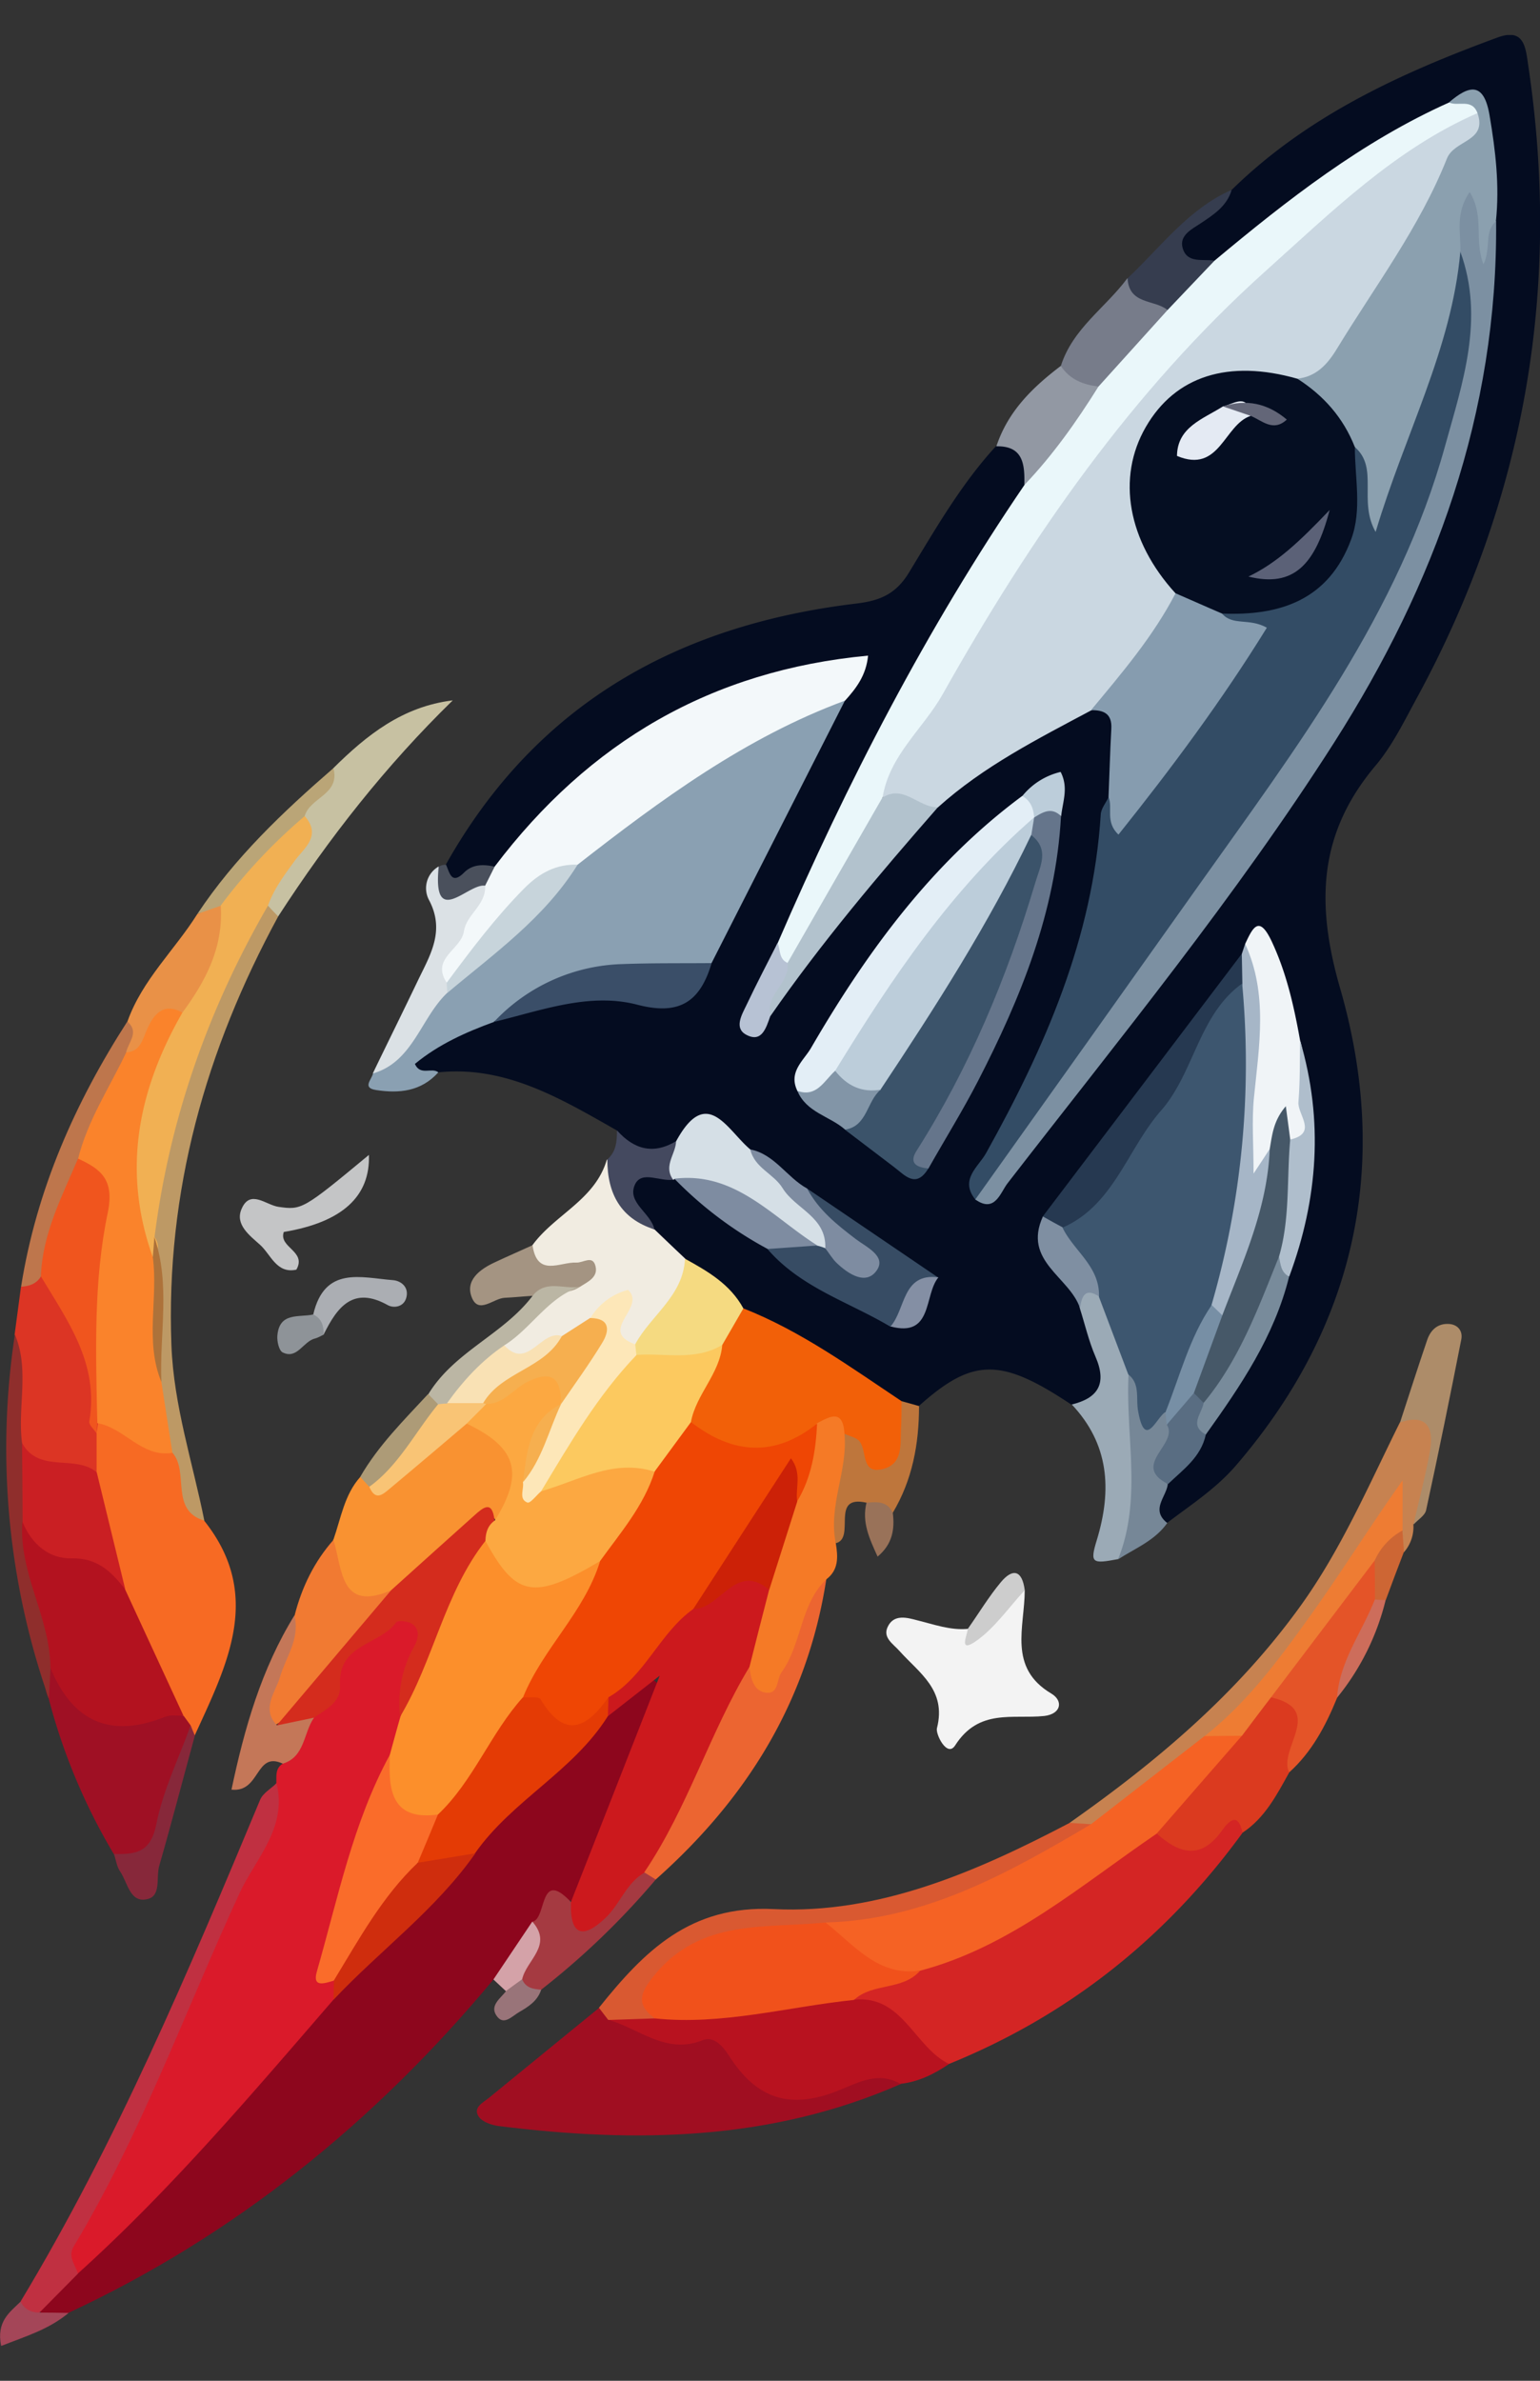 <svg width="22" height="34" fill="none" xmlns="http://www.w3.org/2000/svg"><rect width="100%" height="100%" fill="#333333" stroke="none"/><g clip-path="url(#clip0_1999_411)"><path d="M17.596 2.711c1.083-1.06 2.414-1.667 3.796-2.175.38-.14.402.132.44.399.477 3.188-.052 6.188-1.575 9.003-.188.342-.361.707-.609.999-.811.965-.855 1.962-.502 3.182.722 2.506.226 4.816-1.488 6.808-.288.334-.643.562-.983.82-.385-.101-.187-.348-.13-.558.17-.281.437-.486.573-.795.426-.74.964-1.422 1.148-2.292a5.29 5.29 0 00.19-3.104c-.092-.37-.173-.744-.293-1.106-.04-.123-.027-.35-.274-.27-.035.045-.07.09-.103.138-.926 1.22-1.814 2.47-2.735 3.69-.103.556.361.854.546 1.28.122.25.236.508.236.786 0 .342-.051.673-.53.542-1.007-.671-1.406-.668-2.177.022a.297.297 0 01-.277.034c-.782-.416-1.526-.893-2.278-1.361-.29-.233-.546-.508-.869-.7-.185-.128-.364-.266-.491-.46-.443-.754-.421-.822.287-.89a.941.941 0 01.185.057c.48.292.89.696 1.38.977.477.477 1.11.687 1.661 1.035.359.031.38-.235.408-.49a93.122 93.122 0 00-1.643-1.168c-.31-.152-.516-.444-.815-.61-.337-.297-.676-.507-1.05-.056-.375.191-.66.135-.813-.305-.798-.452-1.588-.93-2.555-.828-.125.059-.271.115-.372-.009-.117-.146.02-.255.117-.342a2.52 2.52 0 011.01-.539c.733-.205 1.472-.37 2.238-.247.369.06.589-.132.738-.452.636-1.26 1.233-2.542 1.955-3.752.272-.418.02-.404-.269-.345-1.322.267-2.509.814-3.51 1.765-.378.36-.663.814-1.106 1.103-.15.056-.296.118-.448.152-.244.053-.353-.04-.241-.3 1.308-2.33 3.358-3.43 5.867-3.73.35-.042.57-.143.755-.45.378-.622.744-1.26 1.239-1.798.431-.146.491.135.51.466-.486 1.148-1.238 2.135-1.808 3.238-.579 1.123-1.133 2.26-1.687 3.393-.14.27-.29.533-.374.83-.025.09-.008-.024-.006.065 0 .037.065.029.095-.028.704-1.055 1.52-2.009 2.357-2.944.712-.614 1.445-1.184 2.398-1.335.497.314.28.8.277 1.232-.065 1.265-.524 2.421-.918 3.603-.23.688-.706 1.232-.915 1.911.706-.634 1.206-1.437 1.768-2.183 1.184-1.577 2.449-3.096 3.416-4.838 1.137-2.046 1.86-4.216 1.873-6.6 0-.436.041-.874-.076-1.306-.06-.219-.125-.412-.404-.27-.994.548-1.983 1.106-2.838 1.875-.168.152-.345.3-.576.354-.239.025-.475-.011-.535-.284-.051-.24.171-.347.337-.457.171-.11.329-.233.467-.384l.006.002z" fill="#040C20"/><path d="M7.052 28.266C5.357 30.304 3.356 31.923.978 33.03c-.117.1-.25.064-.38.047-.16-.415.244-.485.401-.707 1.328-1.187 2.436-2.602 3.671-3.884.603-.769 1.434-1.31 1.999-2.119.56-.769 1.398-1.237 1.977-1.99.217-.168.407-.578.69-.384.276.19.048.556-.071.808-.364.778-.519 1.648-.983 2.38-.337-.154-.421.16-.576.337-.217.25-.307.617-.654.746v.003z" fill="#8D061D"/><path d="M4.763 28.558c-1.17 1.353-2.325 2.716-3.652 3.912-.288-.149-.218-.353-.093-.575 1.054-1.852 1.749-3.884 2.724-5.773.106-.208.065-.46.206-.654.003-.1-.019-.213.09-.28.214-.216.138-.584.388-.78.304-.413.407-.983.929-1.233.209-.098.407-.252.619-.07.182.16.125.387.043.584-.111.264-.133.536-.15.817a2 2 0 01-.176.586c-.385.836-.613 1.732-.882 2.61-.06.2-.114.401.014.6.021.099.016.186-.063.259l.003-.003z" fill="#DA1A2A"/><path d="M7.057 14.594c-.399.146-.787.317-1.13.6.077.174.24.045.335.12-.245.273-.56.304-.888.253-.204-.03-.065-.148-.046-.235.412-.34.583-.887.985-1.238.62-.626 1.366-1.117 1.871-1.863.967-.865 2.042-1.555 3.19-2.128.215-.106.443-.238.699-.103l-1.907 3.752c-.285.244-.63.202-.96.196-.783-.014-1.48.258-2.149.64v.006z" fill="#8AA0B2"/><path d="M17.75 26.175c-1.097 1.507-2.492 2.61-4.192 3.3-.595-.103-.89-.678-1.388-.937.16-.429.63-.291.9-.522a9.417 9.417 0 002.872-1.658c.157-.135.334-.239.543-.261.34.095.66.157.972-.124.155-.14.407-.193.29.202h.003z" fill="#D42524"/><path d="M12.868 29.762c-1.854.814-3.785.845-5.743.6-.103-.013-.236-.058-.288-.137-.081-.126.057-.194.142-.261l1.58-1.29c.098.016.193.038.285.078.407.09.782.325 1.227.247.158-.028.32.067.402.213.388.704.961.617 1.578.427.28-.085.6-.281.82.126l-.003-.003z" fill="#A00E21"/><path d="M2.916 21.716c.85 1.066.323 2.066-.135 3.07a.249.249 0 01-.16-.087 1.854 1.854 0 01-.166-.236c-.386-.544-.584-1.178-.796-1.804-.185-.53-.405-1.05-.445-1.622a2.037 2.037 0 01.038-.544.513.513 0 01.1-.191c.467-.152.758.252 1.135.387.304.27.112.76.427 1.024l.002.003z" fill="#F76A23"/><path d="M12.868 29.762c-.32-.185-.597-.025-.89.093-.69.277-1.168.123-1.562-.494-.095-.15-.225-.287-.377-.225-.522.21-.907-.165-1.35-.292.188-.219.446-.177.684-.207.696.036 1.38-.085 2.064-.177.26-.034.532-.127.763.098.693-.073.864.68 1.358.918-.212.143-.435.255-.692.283l.002.003z" fill="#B8121F"/><path d="M4.763 21.988c.108-.308.157-.642.383-.895.081-.04.163-.017.247-.003.32-.025.491-.289.703-.48.198-.18.372-.4.673-.392.766.398.897.892.402 1.526-.103.11-.078-.221-.269-.056-.431.382-.787.867-1.306 1.145-.773.166-.904.034-.836-.848l.003.003z" fill="#F99231"/><path d="M9.35 17.557c.146.14.292.28.439.418.187.64-.326.907-.64 1.277-.313.093-.416-.053-.386-.356.008-.07.005-.14-.093-.104-.062.025-.108.081-.16.129a1.683 1.683 0 01-.483.303c-.285.062-.549.457-.867.062.182-.46.538-.736.935-.963-.134-.21-.725.023-.492-.536.32-.443.899-.648 1.067-1.229.25.314.274.791.674.999h.005z" fill="#F1ECE1"/><path d="M2.623 24.503l.1.137c-.119.525-.28 1.039-.426 1.555-.125.435-.331.488-.673.28a8.536 8.536 0 01-.929-2.22.574.574 0 01-.022-.429c.02-.008.055-.03.057-.025.495.629 1.214.604 1.893.702z" fill="#9F1024"/><path d="M14.639 22.71c0 .524-.245 1.105.38 1.476.174.104.141.291-.1.32-.452.047-.935-.11-1.274.42-.114.18-.283-.162-.26-.246.14-.548-.256-.789-.536-1.103-.087-.099-.242-.188-.168-.343.087-.188.28-.132.42-.095.242.059.473.146.726.123.244.107.25-.176.38-.252.152-.087.16-.396.432-.298v-.003z" fill="#F3F3F3"/><path d="M11.804 22.555c-.272 1.757-1.149 3.143-2.436 4.286a.206.206 0 01-.174-.09c-.057-.25.057-.46.18-.651.347-.55.578-1.157.839-1.749.1-.227.179-.485.453-.572.426.168.44-.225.578-.452.18-.298.136-.721.495-.912.01-.006.038.014.054.028.033.025.035.064.01.115v-.003z" fill="#EC6531"/><path d="M3.95 25.465c.161.643-.309 1.09-.531 1.578-.777 1.683-1.407 3.443-2.365 5.037-.09.146.021.264.06.39l-.55.556c-.162.081-.29.1-.27-.158 1.37-2.273 2.4-4.717 3.423-7.167.041-.095.155-.157.234-.236z" fill="#C03041"/><path d="M1.38 20.47v.556c-.473.098-.932.157-1.133-.458-.06-.502 0-1.007-.038-1.51l.09-.676c.103-.1.198-.222.369-.182.695.603.858 1.383.711 2.27z" fill="#DC3524"/><path d="M15.28 26.032c1.24-.872 2.392-1.838 3.299-3.098.586-.814.977-1.731 1.42-2.621.383-.29.535-.084.502.297-.033.396-.111.797-.31 1.157a.551.551 0 01-.135.401c-.09-.059-.13-.149-.155-.25-.024-.11-.014-.221-.016-.303-.788 1.142-1.404 2.459-2.599 3.292-.56.455-1.037 1.024-1.746 1.254-.106 0-.198-.033-.26-.129z" fill="#C78250"/><path d="M11.804 22.555c-.375.357-.348.924-.638 1.325-.074.1-.038.314-.218.294-.181-.02-.222-.199-.241-.364-.199-.41.103-.741.154-1.112.125-.435.231-.878.405-1.299.16-.368.15-.794.37-1.142.314-.25.494-.124.589.23.1.556-.288 1.016-.285 1.552.032.194.043.381-.136.516z" fill="#F57A26"/><path d="M15.28 26.032l.306.02c.038.2-.087.325-.225.387-1.127.508-2.194 1.204-3.487 1.193-.516-.054-1.015.078-1.518.16-.553.09-.912.438-1.002 1.033l-.665.022c-.043-.059-.09-.115-.133-.174.65-.811 1.304-1.468 2.498-1.409 1.502.073 2.895-.533 4.228-1.232h-.003z" fill="#D95931"/><path d="M17.75 26.175c-.065-.32-.209-.151-.293-.033-.304.426-.614.33-.937.039-.027-.446.359-.606.579-.876.17-.213.385-.39.53-.631.168-.219.36-.413.616-.522.803.267.268.75.173 1.159-.179.323-.35.654-.668.862v.002z" fill="#DB3A1F"/><path d="M2.916 21.716c-.494-.151-.209-.693-.453-.97-.35-.293-.23-.728-.31-1.101-.035-.637.055-1.28-.068-1.914.125-1.776.611-3.415 1.706-4.827.13-.011.211.028.184.182-1.034 1.903-1.61 3.927-1.526 6.13.033.861.304 1.67.47 2.5h-.003z" fill="#BD9965"/><path d="M3.973 13.086c-.05-.05-.098-.1-.144-.151-.125-.255.046-.432.168-.612.141-.205.282-.407.285-.673.076-.29.388-.402.48-.68.476-.471.986-.88 1.706-.968-.956.932-1.77 1.968-2.493 3.084h-.002z" fill="#C7C1A2"/><path d="M15.31 20.058c.371-.09.51-.292.339-.685-.095-.22-.15-.46-.223-.69-.081-.363.052-.402.326-.234.255.348.434.73.521 1.16.033.434.017.875.074 1.31.065.497-.071.951-.375 1.347-.37.07-.405.059-.304-.27.22-.723.176-1.374-.359-1.941v.003z" fill="#9BAAB6"/><path d="M4.763 21.988c.13.418.092 1.044.828.721-.177.514-1.306 1.794-1.735 1.965-.228-.331.016-.62.114-.892.084-.236.176-.47.239-.713.103-.404.282-.77.557-1.08h-.003z" fill="#F17A32"/><path d="M18.418 25.314c-.17-.337.524-.898-.263-1.075.318-.73.874-1.285 1.3-1.936.055-.085.158-.065.234.002.1.166.084.337.025.511-.104.525-.435.946-.614 1.434-.163.399-.361.772-.682 1.061v.003z" fill="#E45428"/><path d="M5.27 16.49c.022.597-.383.965-1.216 1.104-.076.224.331.272.18.538-.283.062-.365-.216-.517-.353-.146-.132-.364-.29-.266-.514.122-.286.348-.056.527-.03.334.047.348.041 1.295-.744h-.002z" fill="#C4C5C6"/><path d="M6.387 14.181c-.378.36-.486.985-1.062 1.15.214-.443.432-.883.646-1.33.174-.362.391-.707.158-1.147a.358.358 0 01.138-.48c.06.564.459.09.657.227.217.306-.054.505-.155.74-.095.231-.268.422-.312.677a.22.22 0 01-.068.16l-.002.003z" fill="#DBE1E5"/><path d="M14.633 6.924c.008-.292-.016-.559-.399-.55.166-.503.521-.845.92-1.148a.732.732 0 01.598.309c-.196.614-.5 1.139-1.119 1.389z" fill="#9298A3"/><path d="M15.687 5.52c-.215-.028-.405-.1-.532-.294.17-.536.638-.83.95-1.252.225.104.464.194.597.432-.138.565-.516.898-1.015 1.115z" fill="#777C8A"/><path d="M1.82 14.59c.211-.597.675-1.02 1.001-1.54.125-.03.199-.238.367-.107.266.649-.125 1.092-.45 1.558-.43-.022-.473.578-.886.58-.258-.145.079-.333-.03-.49h-.003z" fill="#E99147"/><path d="M20.194 21.767c.079-.348.171-.694.234-1.044.06-.34-.05-.536-.427-.41.128-.39.253-.783.386-1.173.046-.138.141-.236.296-.233.133 0 .217.093.193.219-.16.814-.326 1.627-.503 2.441-.016.076-.116.135-.176.202l-.003-.002z" fill="#AD8C69"/><path d="M9.208 26.742l.16.099a11.028 11.028 0 01-1.637 1.574c-.13.126-.228.073-.313-.056-.106-.343.24-.587.188-.915.209-.042.09-.769.551-.28.217.23.377.1.535-.088.136-.165.247-.381.516-.33v-.004z" fill="#A53A41"/><path d="M1.82 14.59c.176.152.013.293-.017.436.043.62-.437 1.04-.573 1.59-.217.537-.312 1.123-.643 1.609-.066.112-.169.143-.286.151.22-1.386.772-2.63 1.518-3.788v.003z" fill="#BE764C"/><path d="M4.206 23.069c.084.34-.125.595-.209.89-.057.199-.271.446-.04.681.173-.053.303-.322.529-.11-.152.217-.128.56-.446.657-.396-.185-.317.416-.733.371.185-.878.427-1.723.9-2.49z" fill="#C47758"/><path d="M.212 19.058c.214.503.035 1.036.103 1.55.13.342.212.693.19 1.063-.049.455.141.865.239 1.291.065.286.212.578-.022.859l-.024.438a10.799 10.799 0 01-.486-5.198v-.003z" fill="#8F2E2C"/><path d="M16.678 4.426c-.188-.151-.549-.073-.57-.452.475-.446.871-.993 1.488-1.263-.07.236-.258.354-.446.48-.125.082-.306.171-.255.351.063.225.288.154.456.18-.024.438-.26.662-.67.704h-.003z" fill="#363D4F"/><path d="M15.972 22.269c.347-.862.106-1.76.15-2.64.377-.032.192.558.561.538a.417.417 0 01.087.157c.035.166.033.342-.079.463-.138.152-.154.267-.008.407-.021.185-.25.365-.008.556-.18.255-.462.362-.706.522l.003-.003z" fill="#768797"/><path d="M11.94 22.039c-.112-.533.173-1.033.124-1.56.25-.259.34.201.546.134.155-.174.068-.457.269-.603.084.022.166.047.25.07 0 .542-.095 1.055-.375 1.524-.144.005-.274-.028-.372-.143-.535-.124-.15.505-.442.578z" fill="#BE763C"/><path d="M7.608 17.787c.068.458.392.233.625.244.098.006.234-.112.274.05.041.16-.111.225-.222.296-.21.137-.46.042-.68.129-.132.008-.263.022-.396.028-.16.008-.369.236-.467 0-.103-.247.112-.407.323-.505.18-.085.362-.163.54-.245l.003.003z" fill="#A49482"/><path d="M1.624 26.476c.304.008.53-.011.61-.43.096-.482.321-.937.49-1.406.019.048.038.099.06.146-.17.618-.33 1.24-.508 1.855-.05.166.032.433-.169.48-.252.062-.282-.235-.39-.393-.05-.07-.06-.168-.09-.252h-.003z" fill="#87283A"/><path d="M9.349 17.557c-.478-.151-.673-.505-.673-.999.127-.11.138-.26.138-.415.245.275.521.348.845.154.076.19.038.373-.041.55-.185.031-.45-.135-.546.067-.122.259.225.405.277.643z" fill="#44495F"/><path d="M7.608 18.506c.19-.239.451-.087.68-.13-.457.146-.696.595-1.084.837-.147.367-.435.609-.722.85a.34.34 0 01-.18.042.243.243 0 01-.182-.196c.372-.61 1.07-.85 1.488-1.403z" fill="#BBB6A4"/><path d="M3.153 12.935c-.112.04-.22.076-.332.115.535-.805 1.222-1.456 1.942-2.08.1.38-.337.416-.41.685-.283.545-.66.994-1.2 1.277v.003z" fill="#BAA577"/><path d="M4.475 18.772c.163-.698.684-.525 1.14-.49.104.008.223.089.193.235-.03.151-.182.168-.266.123-.494-.277-.722.02-.918.418-.084-.075-.154-.16-.15-.286z" fill="#ABAEB3"/><path d="M6.118 19.909l.138.143c-.092.603-.448.97-.983 1.179l-.127-.14c.26-.45.624-.809.972-1.185v.003z" fill="#AD9B77"/><path d="M14.639 22.71c-.228.246-.427.538-.695.726-.253.177-.13-.075-.117-.176.157-.222.298-.458.472-.666.171-.204.304-.168.34.115z" fill="#CDCDCD"/><path d="M7.606 27.444c.298.34-.09.55-.147.825-.038.112-.098.194-.23.168l-.18-.168.554-.825h.003z" fill="#D4A2A8"/><path d="M19.1 24.25c.035-.527.358-.94.54-1.406.055-.047.106-.047.155.006a3.538 3.538 0 01-.698 1.4h.003z" fill="#CD6D5B"/><path d="M19.798 22.85c-.052 0-.103-.003-.155-.006 0-.188-.003-.376-.005-.564-.041-.314.108-.44.396-.426.008.103.016.207.022.308-.087.228-.174.455-.258.685v.003z" fill="#CD6634"/><path d="M4.475 18.772c.12.056.15.163.15.287-.041.02-.08.044-.123.056-.171.039-.255.303-.464.199-.052-.025-.082-.157-.076-.236.027-.345.31-.26.513-.306z" fill="#8E9398"/><path d="M.293 32.868c.057.113.152.158.272.158.138 0 .277.002.415.005-.282.236-.613.334-.964.472-.07-.351.122-.48.277-.632v-.003z" fill="#A44658"/><path d="M12.382 21.46c.147-.013.293-.024.372.144.03.236-.005.449-.217.626-.117-.259-.228-.491-.158-.772l.003.003z" fill="#997259"/><path d="M6.93 12.649c-.24-.042-.753.628-.663-.27a.16.16 0 01.106-.028c.052.12.079.286.255.112.125-.126.283-.12.44-.086.06.148-.019.224-.138.274v-.002z" fill="#4A505C"/><path d="M7.228 28.434c.076-.056.152-.112.231-.168.052.126.16.14.272.149-.052.163-.185.244-.315.32-.104.059-.226.207-.329.042-.087-.14.063-.239.141-.34v-.003z" fill="#997479"/><path d="M15.586 10.146c-.76.406-1.534.796-2.186 1.383-.325.157-.583-.025-.847-.18-.076-.255.057-.449.182-.64.95-1.433 1.762-2.971 2.827-4.324 1.423-1.807 3.028-3.421 4.969-4.645.182-.115.37-.294.616-.14.223.444-.244.584-.372.87-.393.879-.94 1.667-1.458 2.47-.187.289-.383.575-.771.592-.31-.011-.608-.13-.926-.079-1.062.169-1.643 1.412-1.11 2.377.108.2.26.374.336.595-.146.786-.6 1.336-1.26 1.723v-.002z" fill="#CAD7E1"/><path d="M13.933 17.13c-.229-.283.046-.47.152-.659.841-1.51 1.528-3.07 1.64-4.84.005-.085.073-.164.111-.245.106.025.117.37.312.093.51-.722 1.043-1.426 1.548-2.153.125-.18.098-.272-.095-.356-.13-.056-.225-.16-.07-.306.184-.104.393-.087.589-.127.57-.112.99-.597 1.053-1.195.036-.317-.046-.657.142-.949.477 0 .282.385.344.573.476-1.055.763-2.237 1.16-3.379.478.07.334.466.32.738-.065 1.406-.491 2.717-1.064 3.982-.67 1.482-1.621 2.779-2.553 4.084-1.048 1.473-2.08 2.96-3.217 4.366-.112.138-.177.334-.378.38l.006-.006z" fill="#334C65"/><path d="M21.11 1.614c-1.18.514-2.094 1.417-3.036 2.262-1.904 1.71-3.351 3.803-4.608 6.04-.28.496-.76.867-.858 1.475-.19.974-.736 1.726-1.39 2.411-.172-.067-.185-.185-.107-.337.989-2.287 2.127-4.49 3.525-6.541.405-.424.744-.904 1.056-1.403l.989-1.095c.222-.236.448-.469.67-.704 1.043-.87 2.11-1.704 3.354-2.26.157-.008.377-.204.407.152h-.003z" fill="#EAF7FA"/><path d="M13.933 17.13c1.064-1.492 2.126-2.985 3.188-4.481 1.395-1.965 2.864-3.89 3.524-6.284.247-.892.567-1.813.217-2.77-.12-.09-.16-.224-.157-.362.005-.224-.016-.527.29-.519.275.009.242.27.21.483 0 .011-.006.059.008.04.043-.063.086-.093.16-.077.024 2.745-.877 5.19-2.311 7.44-1.41 2.211-3.068 4.232-4.668 6.298-.103.131-.179.432-.461.232z" fill="#7C90A2"/><path d="M6.93 12.649l.138-.275c1.347-1.78 3.096-2.801 5.333-3.011-.027.28-.168.465-.328.642-1.423.525-2.632 1.415-3.821 2.343-.768.393-1.197 1.185-1.87 1.687-.232-.354.208-.471.246-.738.036-.239.32-.373.302-.651v.003z" fill="#F3F8FA"/><path d="M21.373 3.16c-.174.14-.07.388-.18.615-.138-.35.017-.687-.198-1.033-.214.315-.122.592-.133.853-.125 1.395-.793 2.602-1.21 4.002-.253-.443.05-.912-.297-1.212-.383-.227-.624-.58-.82-.977.269-.03.427-.202.565-.429.543-.892 1.181-1.734 1.57-2.714.108-.272.58-.238.437-.65-.08-.214-.275-.09-.408-.152.288-.247.5-.3.581.188.085.502.144 1.002.09 1.51h.003z" fill="#8BA0AF"/><path d="M12.879 20.01c0 .134 0 .272-.008.407-.008.224.024.488-.253.561-.317.084-.23-.244-.334-.387-.043-.062-.144-.079-.22-.115-.021-.36-.209-.247-.393-.15-.625.733-1.021.747-1.79.06-.193-.466.19-.789.28-1.184.109-.214.204-.444.459-.517.82.323 1.531.84 2.259 1.325z" fill="#F26008"/><path d="M17.457 8.762c.152.18.386.059.641.202-.638 1.033-1.35 1.992-2.12 2.955-.194-.182-.077-.384-.142-.536.014-.323.022-.648.04-.971.014-.225-.113-.272-.29-.27.44-.53.888-1.052 1.209-1.672.304-.104.505.042.665.29l-.003.002z" fill="#869CAF"/><path d="M13.262 16.687c-.177.292-.334.098-.492-.022l-.697-.53c.076-.276.271-.478.418-.71.635-1.067 1.363-2.075 1.909-3.197.078-.166.173-.331.39-.337.4.208.158.514.096.774-.304 1.283-.885 2.442-1.507 3.582-.076.137-.196.26-.114.44h-.003z" fill="#3B536A"/><path d="M11.391 15.579c-.133-.273.092-.433.198-.618.801-1.378 1.73-2.643 3.012-3.592.187-.064.22.07.244.208a.382.382 0 01-.068.185c-1.048 1.122-1.939 2.374-2.783 3.66-.166.204-.345.347-.606.157h.003z" fill="#E3EEF6"/><path d="M14.897 17.372c.947-1.249 1.895-2.498 2.84-3.747.122.11.128.247.092.393-.627 1.036-1.146 2.147-1.911 3.093-.201.247-.356.547-.734.527-.146-.03-.255-.106-.29-.266h.003z" fill="#263951"/><path d="M17.788 13.48c.11-.236.199-.419.38-.034.212.452.318.929.405 1.414.125.404-.04.848.166 1.249.051.098-.055.202-.174.233-.217-.006-.23-.16-.244-.334-.047.18-.017.382-.106.55-.196.37-.383.404-.484-.045a2.409 2.409 0 010-1.033c.144-.665.104-1.33.057-1.998v-.003z" fill="#F0F4F7"/><path d="M11.25 13.752c.45-.786.904-1.575 1.355-2.36.304-.197.518.145.793.137-.84.96-1.662 1.93-2.393 2.983-.244-.365.041-.547.245-.758v-.002z" fill="#B2C2CD"/><path d="M13.262 16.687c-.158-.014-.285-.07-.168-.253.754-1.187 1.29-2.472 1.694-3.822.073-.247.21-.48-.057-.687-.04-.093-.033-.174.04-.247.123-.188.248-.261.386-.017-.076 1.367-.575 2.59-1.184 3.774-.22.427-.475.837-.711 1.255v-.003z" fill="#65758B"/><path d="M11.53 16.973l1.873 1.272c-.348.11-.323.606-.684.701-.592-.353-1.276-.555-1.752-1.105.15-.214.37-.194.582-.186a.667.667 0 01.195.048c.15.056.252.188.44.261-.185-.382-.741-.469-.66-.988l.006-.003z" fill="#374C64"/><path d="M7.057 14.594a2.612 2.612 0 011.836-.826c.423-.016.85-.01 1.273-.014-.165.556-.461.75-1.059.595-.687-.18-1.374.082-2.05.245z" fill="#3A4E68"/><path d="M11.79 17.826a.743.743 0 00-.111-.036c-.733-.196-1.284-.808-2.04-.954l-.021.014c-.147-.197.035-.368.04-.55.44-.811.731-.16 1.06.115.44.418.936.777 1.224 1.341.006.009-.019.04-.035.054-.03.03-.07.036-.12.017h.003z" fill="#D5DFE6"/><path d="M10.62 18.685l-.302.522c-.336.44-.754.382-1.192.208-.07-.06-.086-.132-.051-.219.225-.415.684-.685.711-1.22.323.179.644.361.834.71z" fill="#F5DA81"/><path d="M17.788 13.48c.329.715.199 1.459.125 2.2-.032.33-.005.67-.005 1.08.1-.152.166-.25.23-.35.267.945-.143 1.691-.662 2.407-.141.006-.203-.087-.247-.205 0-.092-.032.023-.01-.067.333-1.482.27-3.011.529-4.502l-.008-.42.049-.146v.002z" fill="#A6B6C7"/><path d="M9.637 16.833c.866-.104 1.398.55 2.04.954l-.71.05a5.466 5.466 0 01-1.333-1.004h.003z" fill="#7E8CA1"/><path d="M18.432 16.274c.4-.092.1-.356.117-.538.024-.29.019-.584.024-.876.337 1.142.255 2.265-.155 3.37-.228.017-.238-.165-.28-.32.093-.547.05-1.12.297-1.636h-.003z" fill="#AFBECC"/><path d="M18.272 17.947c.022.11.027.225.144.284-.212.856-.693 1.56-1.19 2.256-.383-.03-.211-.278-.176-.474.328-.573.717-1.114.91-1.766.043-.145.103-.317.312-.3z" fill="#788B9B"/><path d="M11.79 17.826c.017-.451-.426-.558-.61-.858-.128-.208-.4-.287-.462-.553.347.067.524.401.812.558.165.31.426.517.695.722.152.115.44.244.301.446-.15.219-.402.059-.573-.104-.062-.059-.108-.14-.163-.21z" fill="#7E8CA1"/><path d="M14.897 17.372c.095.053.19.107.285.157.323.244.768.42.521.988-.198-.132-.25-.011-.274.165-.15-.449-.823-.67-.53-1.31h-.002z" fill="#7F8FA2"/><path d="M17.194 20.038c-.025.151-.212.317.032.449-.07.325-.325.5-.54.707-.538-.272.157-.57-.016-.847.103-.169.095-.421.345-.48.1.01.143.087.181.17h-.002z" fill="#596D82"/><path d="M11.391 15.579c.277.098.383-.146.54-.287.245.02.47.085.65.27-.199.163-.19.522-.508.57-.22-.194-.552-.242-.682-.553z" fill="#8295A7"/><path d="M11.25 13.752c.038.294-.323.451-.245.757-.06.169-.122.39-.347.267-.174-.095-.06-.286.005-.421.142-.3.296-.595.446-.89.04.099.016.233.143.287h-.002z" fill="#B7C2D4"/><path d="M12.722 18.943c.217-.244.165-.769.684-.701-.21.252-.074.864-.684.701z" fill="#848FA4"/><path d="M15.16 11.658c-.136-.137-.26-.062-.386.017-.01-.13-.051-.242-.17-.306a.996.996 0 01.548-.345c.117.227.027.43.008.631v.003z" fill="#BCCDDA"/><path d="M9.208 26.742c-.264.15-.353.458-.562.651-.315.3-.508.256-.489-.233.4-1.015.798-2.031 1.268-3.23l-.741.579c-.076-.082-.087-.18-.06-.287.4-.483.728-1.033 1.255-1.395.363-.1.673-.72 1.11-.129-.095.368-.19.738-.282 1.106-.568.94-.883 2.018-1.502 2.933l.003.005z" fill="#CC191D"/><path d="M8.692 24.236c0 .09-.006.183-.008.272-.497.792-1.366 1.201-1.896 1.956-.244.138-.483.31-.784.191-.24-.308.032-.519.138-.763.45-.558.698-1.283 1.295-1.726.106-.045.253-.093.318-.017.293.351.62.132.934.084l.003.003z" fill="#E43B05"/><path d="M5.968 26.602l.823-.135c-.567.809-1.36 1.384-2.026 2.091 0-.09.003-.182.006-.272.144-.755.489-1.359 1.2-1.684h-.003z" fill="#CF2D0D"/><path d="M7.473 24.236c-.465.514-.709 1.198-1.217 1.678-.692.202-.871-.02-.687-.853.05-.18.098-.362.15-.541.342-.882.412-1.892 1.162-2.577.092-.005.19.012.236.096.296.51.692.496 1.146.255.098-.053.209-.076.318-.014-.011.87-.576 1.403-1.108 1.962v-.006z" fill="#FC8F2B"/><path d="M6.935 22.005c-.586.744-.741 1.712-1.22 2.512-.037-.357.025-.69.202-1.005.057-.1.087-.236-.02-.314-.056-.045-.211-.065-.238-.028-.236.328-.84.303-.801.906.013.233-.204.34-.375.455l-.53.11c.546-.643 1.09-1.289 1.635-1.931.397-.357.79-.713 1.187-1.067.125-.112.258-.23.29.073.009.124-.048.213-.135.292l.005-.003z" fill="#D42C1D"/><path d="M5.57 25.061c-.025.503.021.943.686.853-.095.23-.19.458-.288.688-.507.48-.839 1.092-1.2 1.684-.122.034-.312.11-.241-.132.301-1.047.515-2.127 1.042-3.093z" fill="#FA6C2A"/><path d="M6.381 14.035c.348-.469.698-.934 1.11-1.35.223-.224.457-.345.761-.337-.478.767-1.197 1.272-1.863 1.833 0-.048-.005-.098-.008-.146z" fill="#C7D4DB"/><path d="M17.74 24.79c-.405.465-.812.93-1.217 1.397-1.08.735-2.083 1.613-3.375 1.956-.736.137-1.027-.012-1.352-.688 1.412-.036 2.61-.704 3.79-1.403l1.619-1.257c.176-.093.353-.143.532-.006h.003z" fill="#F56224"/><path d="M11.793 27.455c.407.32.75.775 1.352.688-.252.289-.676.168-.945.418-.947.098-1.882.365-2.846.264-.26-.194-.222-.346-.019-.601.666-.83 1.592-.68 2.458-.769z" fill="#F1511B"/><path d="M1.116 16.547c.136-.55.45-1.016.687-1.518.196-.012.228-.166.293-.318.093-.218.234-.404.51-.25.177.278-.035.48-.132.702-.402.924-.435 1.872-.218 2.846.039.575-.048 1.153.05 1.729.051.336.105.673.157 1.01-.437.073-.687-.36-1.073-.424-.06-.817-.271-1.63-.097-2.453.1-.471-.02-.895-.177-1.321v-.003z" fill="#FA832B"/><path d="M.72 23.818c-.003-.721-.454-1.35-.4-2.082.364.081.639.381 1.027.418.288.025.337.323.44.544L2.62 24.5c-.09.006-.187-.014-.266.02-.763.303-1.311.084-1.634-.702z" fill="#B3121F"/><path d="M1.116 16.547c.323.148.521.297.424.769-.207.985-.171 1.998-.15 3.005-.002.05-.008.098-.01.149-.036-.056-.112-.12-.104-.171.141-.825-.31-1.434-.692-2.071.022-.612.301-1.14.53-1.681h.002z" fill="#F0551E"/><path d="M1.79 22.701c-.196-.255-.4-.454-.764-.446-.323.008-.57-.197-.703-.517 0-.375-.005-.752-.008-1.13.244.44.755.157 1.067.418L1.79 22.7z" fill="#CA1F23"/><path d="M6.935 22.005c.003-.118.033-.222.136-.292.418-.679.315-1.038-.405-1.383-.073-.236.13-.286.247-.396.212-.123.4-.292.633-.368.29-.095.532-.07.573.323a.67.67 0 01-.043.191c-.237.314-.419.657-.46 1.058a.498.498 0 01-.04.112c.092.009.114-.104.193-.123.524-.13 1.018-.584 1.588-.149.055.64-.258 1.047-.785 1.316-.944.561-1.202.517-1.637-.289z" fill="#FCA841"/><path d="M6.946 20.05c-.092.095-.187.187-.28.282-.36.306-.72.612-1.083.915-.106.087-.215.203-.307-.014.424-.308.657-.785.983-1.178a.908.908 0 01.128-.011c.152-.099.31-.152.486-.065l.073.073v-.003z" fill="#F9C475"/><path d="M7.73 21.298c-.067.056-.154.174-.195.16-.13-.05-.046-.191-.065-.292.168-.379.236-.811.543-1.117.046-.44.5-.738.421-1.226a.894.894 0 01.538-.402c.271.253-.443.581.103.778l.016.154c-.315.755-.785 1.392-1.363 1.948l.003-.003z" fill="#FDE7B8"/><path d="M8.434 18.823c.282.003.277.18.168.356-.182.3-.39.584-.589.876.008-.39-.141-.491-.489-.315-.195.102-.334.315-.578.31l-.044-.01c-.019-.316.188-.468.432-.538.277-.076.451-.3.693-.421l.407-.261v.003z" fill="#F6AF4F"/><path d="M8.027 19.08c-.253.472-.858.506-1.125.958h-.515c.23-.32.491-.606.817-.825.337.367.527-.236.825-.132h-.002z" fill="#F9E1B4"/><path d="M17.74 24.789c-.177 0-.356.003-.533.006.609-.48 1.06-1.09 1.515-1.726.446-.623.845-1.266 1.315-1.928v.715a.915.915 0 00-.397.427l-1.482 1.956c-.139.182-.277.365-.416.55h-.002z" fill="#EE7C33"/><path d="M8.572 22.294c.291-.404.622-.783.78-1.277.005-.367.146-.628.521-.707.595.46 1.195.505 1.8.02-.019.393-.081.772-.285 1.111-.138-.154-.182-.314-.07-.43-.353.688-.766 1.418-1.415 1.968-.48.34-.69.963-1.211 1.26-.312.443-.625.603-.97.028-.027-.045-.162-.02-.25-.028.283-.699.875-1.21 1.1-1.942v-.003z" fill="#EF4604"/><path d="M9.903 22.979c.462-.713.923-1.426 1.396-2.153.163.214.06.424.09.618l-.4 1.26c-.48-.407-.7.28-1.086.275z" fill="#CC2107"/><path d="M2.183 17.953c-.445-1.24-.209-2.391.424-3.494.334-.452.586-.932.546-1.527a7.74 7.74 0 011.2-1.277c.25.284-.017.463-.144.64-.147.202-.296.399-.38.637-.848 1.465-1.407 3.037-1.621 4.732.065.1.07.199-.022.286l-.003.003z" fill="#F1B053"/><path d="M2.183 17.953c.008-.096.016-.191.022-.287.233.68.073 1.378.1 2.069-.239-.581-.043-1.19-.122-1.782z" fill="#AD723A"/><path d="M15.7 18.52c.014-.435-.358-.651-.521-.988.733-.32.926-1.123 1.406-1.67.476-.542.538-1.37 1.16-1.816a12.34 12.34 0 01-.437 4.589c-.07.578-.26 1.103-.66 1.53-.136.089-.293.544-.391-.023-.03-.177.032-.38-.139-.514l-.42-1.111.002.003z" fill="#3D566F"/><path d="M16.65 20.167c.207-.517.343-1.067.66-1.53l.15.146c.136.477-.103.809-.407 1.114l-.386.45c-.005-.06-.014-.121-.019-.18h.003z" fill="#778FA5"/><path d="M17.457 8.762c-.223-.095-.442-.194-.665-.29-.682-.746-.842-1.65-.424-2.373.421-.73 1.181-.971 2.167-.69.372.238.655.555.82.976 0 .44.103.895-.051 1.313-.32.873-1.021 1.1-1.85 1.064h.003z" fill="#050E22"/><path d="M9.87 20.31l-.52.707c-.587-.188-1.09.13-1.62.28.41-.681.81-1.371 1.364-1.947.41-.03.836.09 1.224-.143-.035.415-.374.702-.448 1.103z" fill="#FCC95F"/><path d="M12.58 15.562c-.268.045-.48-.054-.649-.27.81-1.322 1.668-2.601 2.843-3.62l-.04.247c-.611 1.28-1.374 2.467-2.154 3.64v.003z" fill="#BCCDDA"/><path d="M17.055 19.895l.408-1.114c.293-.77.643-1.521.676-2.372.035-.199.051-.404.23-.611l.063.474c-.052.558 0 1.125-.16 1.672-.296.733-.568 1.48-1.078 2.091a6.293 6.293 0 00-.141-.143l.002.003z" fill="#465868"/><path d="M8.016 20.05c-.177.375-.269.79-.543 1.116.051-.438.09-.887.543-1.117z" fill="#F6AF4F"/><path d="M17.867 5.939c-.383.126-.44.83-1.053.572.005-.412.369-.525.657-.707.157-.034.358-.205.396.135z" fill="#E4EAF3"/><path d="M17.835 8.234c.407-.196.727-.496 1.16-.951-.205.783-.514 1.111-1.16.951z" fill="#5B6177"/><path d="M17.867 5.939l-.396-.135c.331-.108.635-.046.912.188-.195.182-.353.014-.516-.053z" fill="#636678"/></g><defs><clipPath id="clip0_1999_411"><path fill="#fff" transform="translate(0 .5)" d="M0 0h22v33H0z"/></clipPath></defs></svg>
